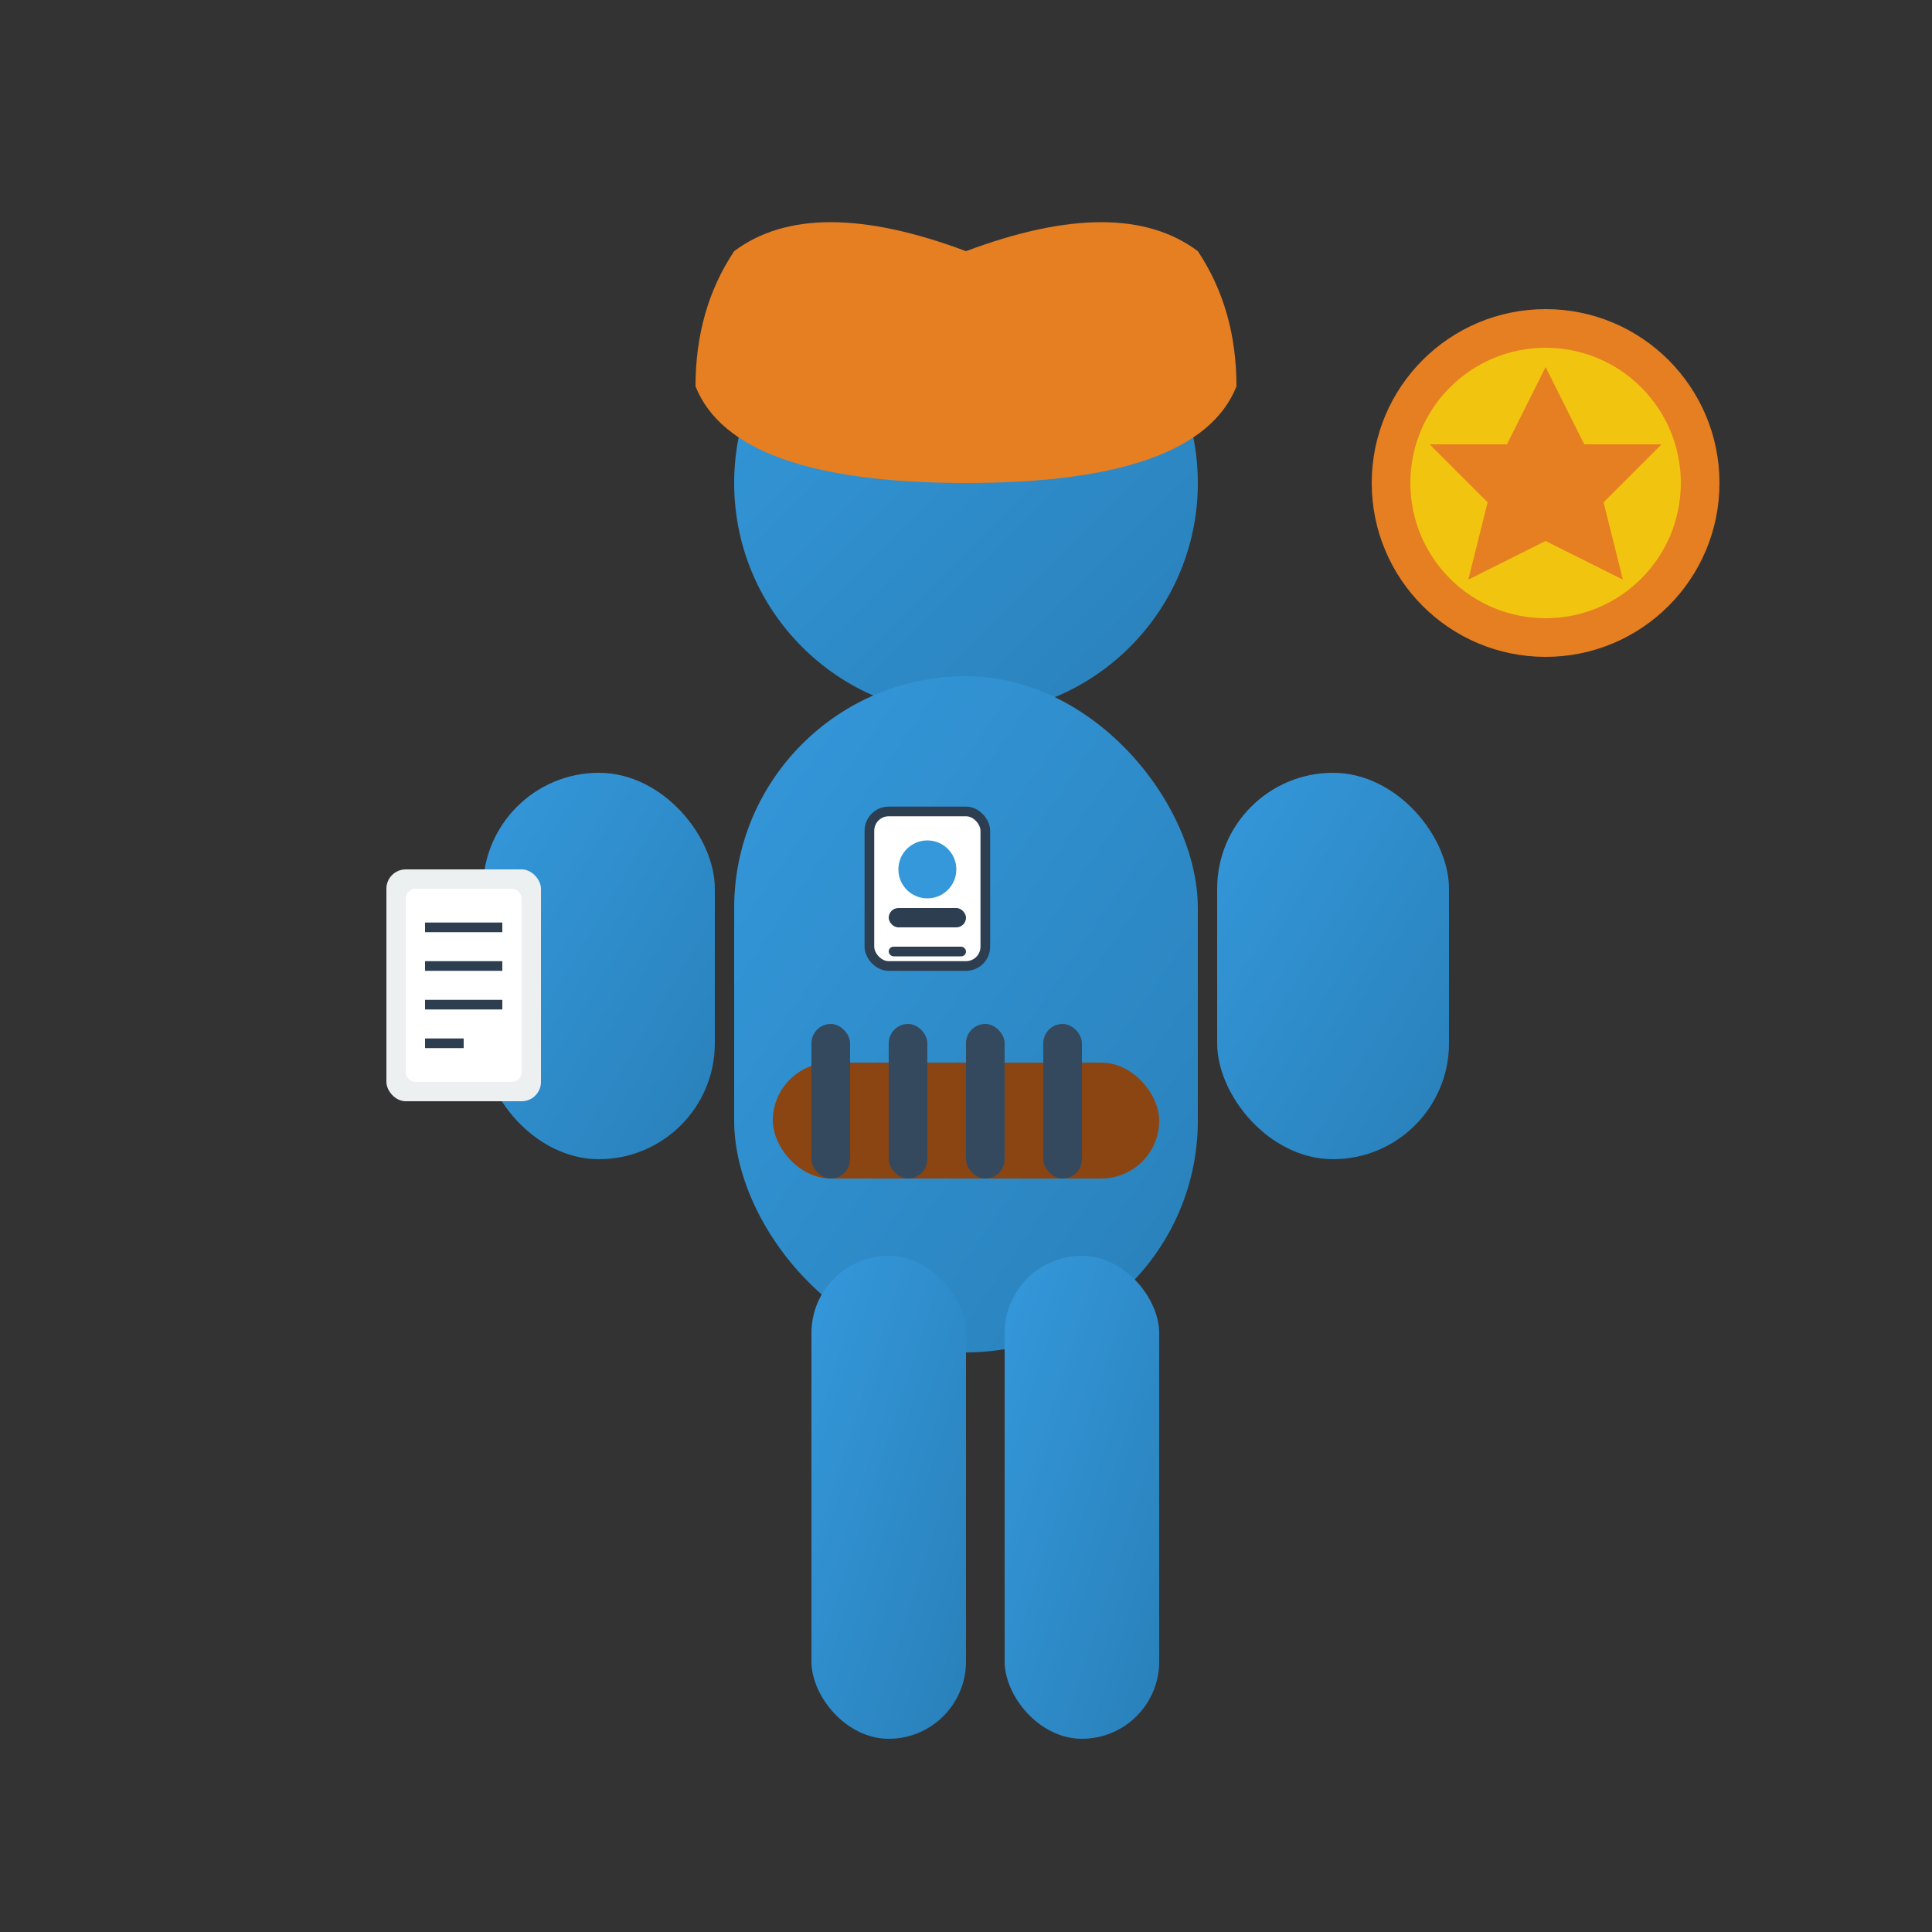 <svg xmlns="http://www.w3.org/2000/svg" viewBox="0 0 100 100" width="100" height="100">
    <rect x="0" y="0" width="100" height="100" fill="#333333" stroke="none"/>
    <defs>
        <linearGradient id="professionalGrad" x1="0%" y1="0%" x2="100%" y2="100%">
            <stop offset="0%" style="stop-color:#3498db;stop-opacity:1" />
            <stop offset="100%" style="stop-color:#2980b9;stop-opacity:1" />
        </linearGradient>
    </defs>
    
    <!-- Person silhouette -->
    <!-- Head -->
    <circle cx="50" cy="25" r="12" fill="url(#professionalGrad)"/>
    <!-- Body -->
    <rect x="38" y="35" width="24" height="35" rx="12" fill="url(#professionalGrad)"/>
    <!-- Arms -->
    <rect x="25" y="40" width="12" height="20" rx="6" fill="url(#professionalGrad)"/>
    <rect x="63" y="40" width="12" height="20" rx="6" fill="url(#professionalGrad)"/>
    <!-- Legs -->
    <rect x="42" y="65" width="8" height="25" rx="4" fill="url(#professionalGrad)"/>
    <rect x="52" y="65" width="8" height="25" rx="4" fill="url(#professionalGrad)"/>
    
    <!-- Professional elements -->
    <!-- Hard hat -->
    <path d="M50 13 Q42 10 38 13 Q36 16 36 20 Q38 25 50 25 Q62 25 64 20 Q64 16 62 13 Q58 10 50 13 Z" fill="#e67e22"/>
    
    <!-- Tool belt -->
    <rect x="40" y="55" width="20" height="6" rx="3" fill="#8b4513"/>
    <!-- Tools on belt -->
    <rect x="42" y="53" width="2" height="8" rx="1" fill="#34495e"/>
    <rect x="46" y="53" width="2" height="8" rx="1" fill="#34495e"/>
    <rect x="50" y="53" width="2" height="8" rx="1" fill="#34495e"/>
    <rect x="54" y="53" width="2" height="8" rx="1" fill="#34495e"/>
    
    <!-- Clipboard in hand -->
    <rect x="20" y="45" width="8" height="12" rx="1" fill="#ecf0f1"/>
    <rect x="21" y="46" width="6" height="10" rx="0.5" fill="white"/>
    <g stroke="#2c3e50" stroke-width="0.5">
        <line x1="22" y1="48" x2="26" y2="48"/>
        <line x1="22" y1="50" x2="26" y2="50"/>
        <line x1="22" y1="52" x2="26" y2="52"/>
        <line x1="22" y1="54" x2="24" y2="54"/>
    </g>
    
    <!-- Badge/ID -->
    <rect x="45" y="42" width="6" height="8" rx="1" fill="white" stroke="#2c3e50" stroke-width="0.5"/>
    <circle cx="48" cy="45" r="1.5" fill="#3498db"/>
    <rect x="46" y="47" width="4" height="1" rx="0.5" fill="#2c3e50"/>
    <rect x="46" y="49" width="4" height="0.5" rx="0.25" fill="#2c3e50"/>
    
    <!-- Excellence badge -->
    <g transform="translate(70,15)">
        <circle cx="10" cy="10" r="8" fill="#f1c40f" stroke="#e67e22" stroke-width="2"/>
        <path d="M10 4 L12 8 L16 8 L13 11 L14 15 L10 13 L6 15 L7 11 L4 8 L8 8 Z" fill="#e67e22"/>
    </g>
</svg>
